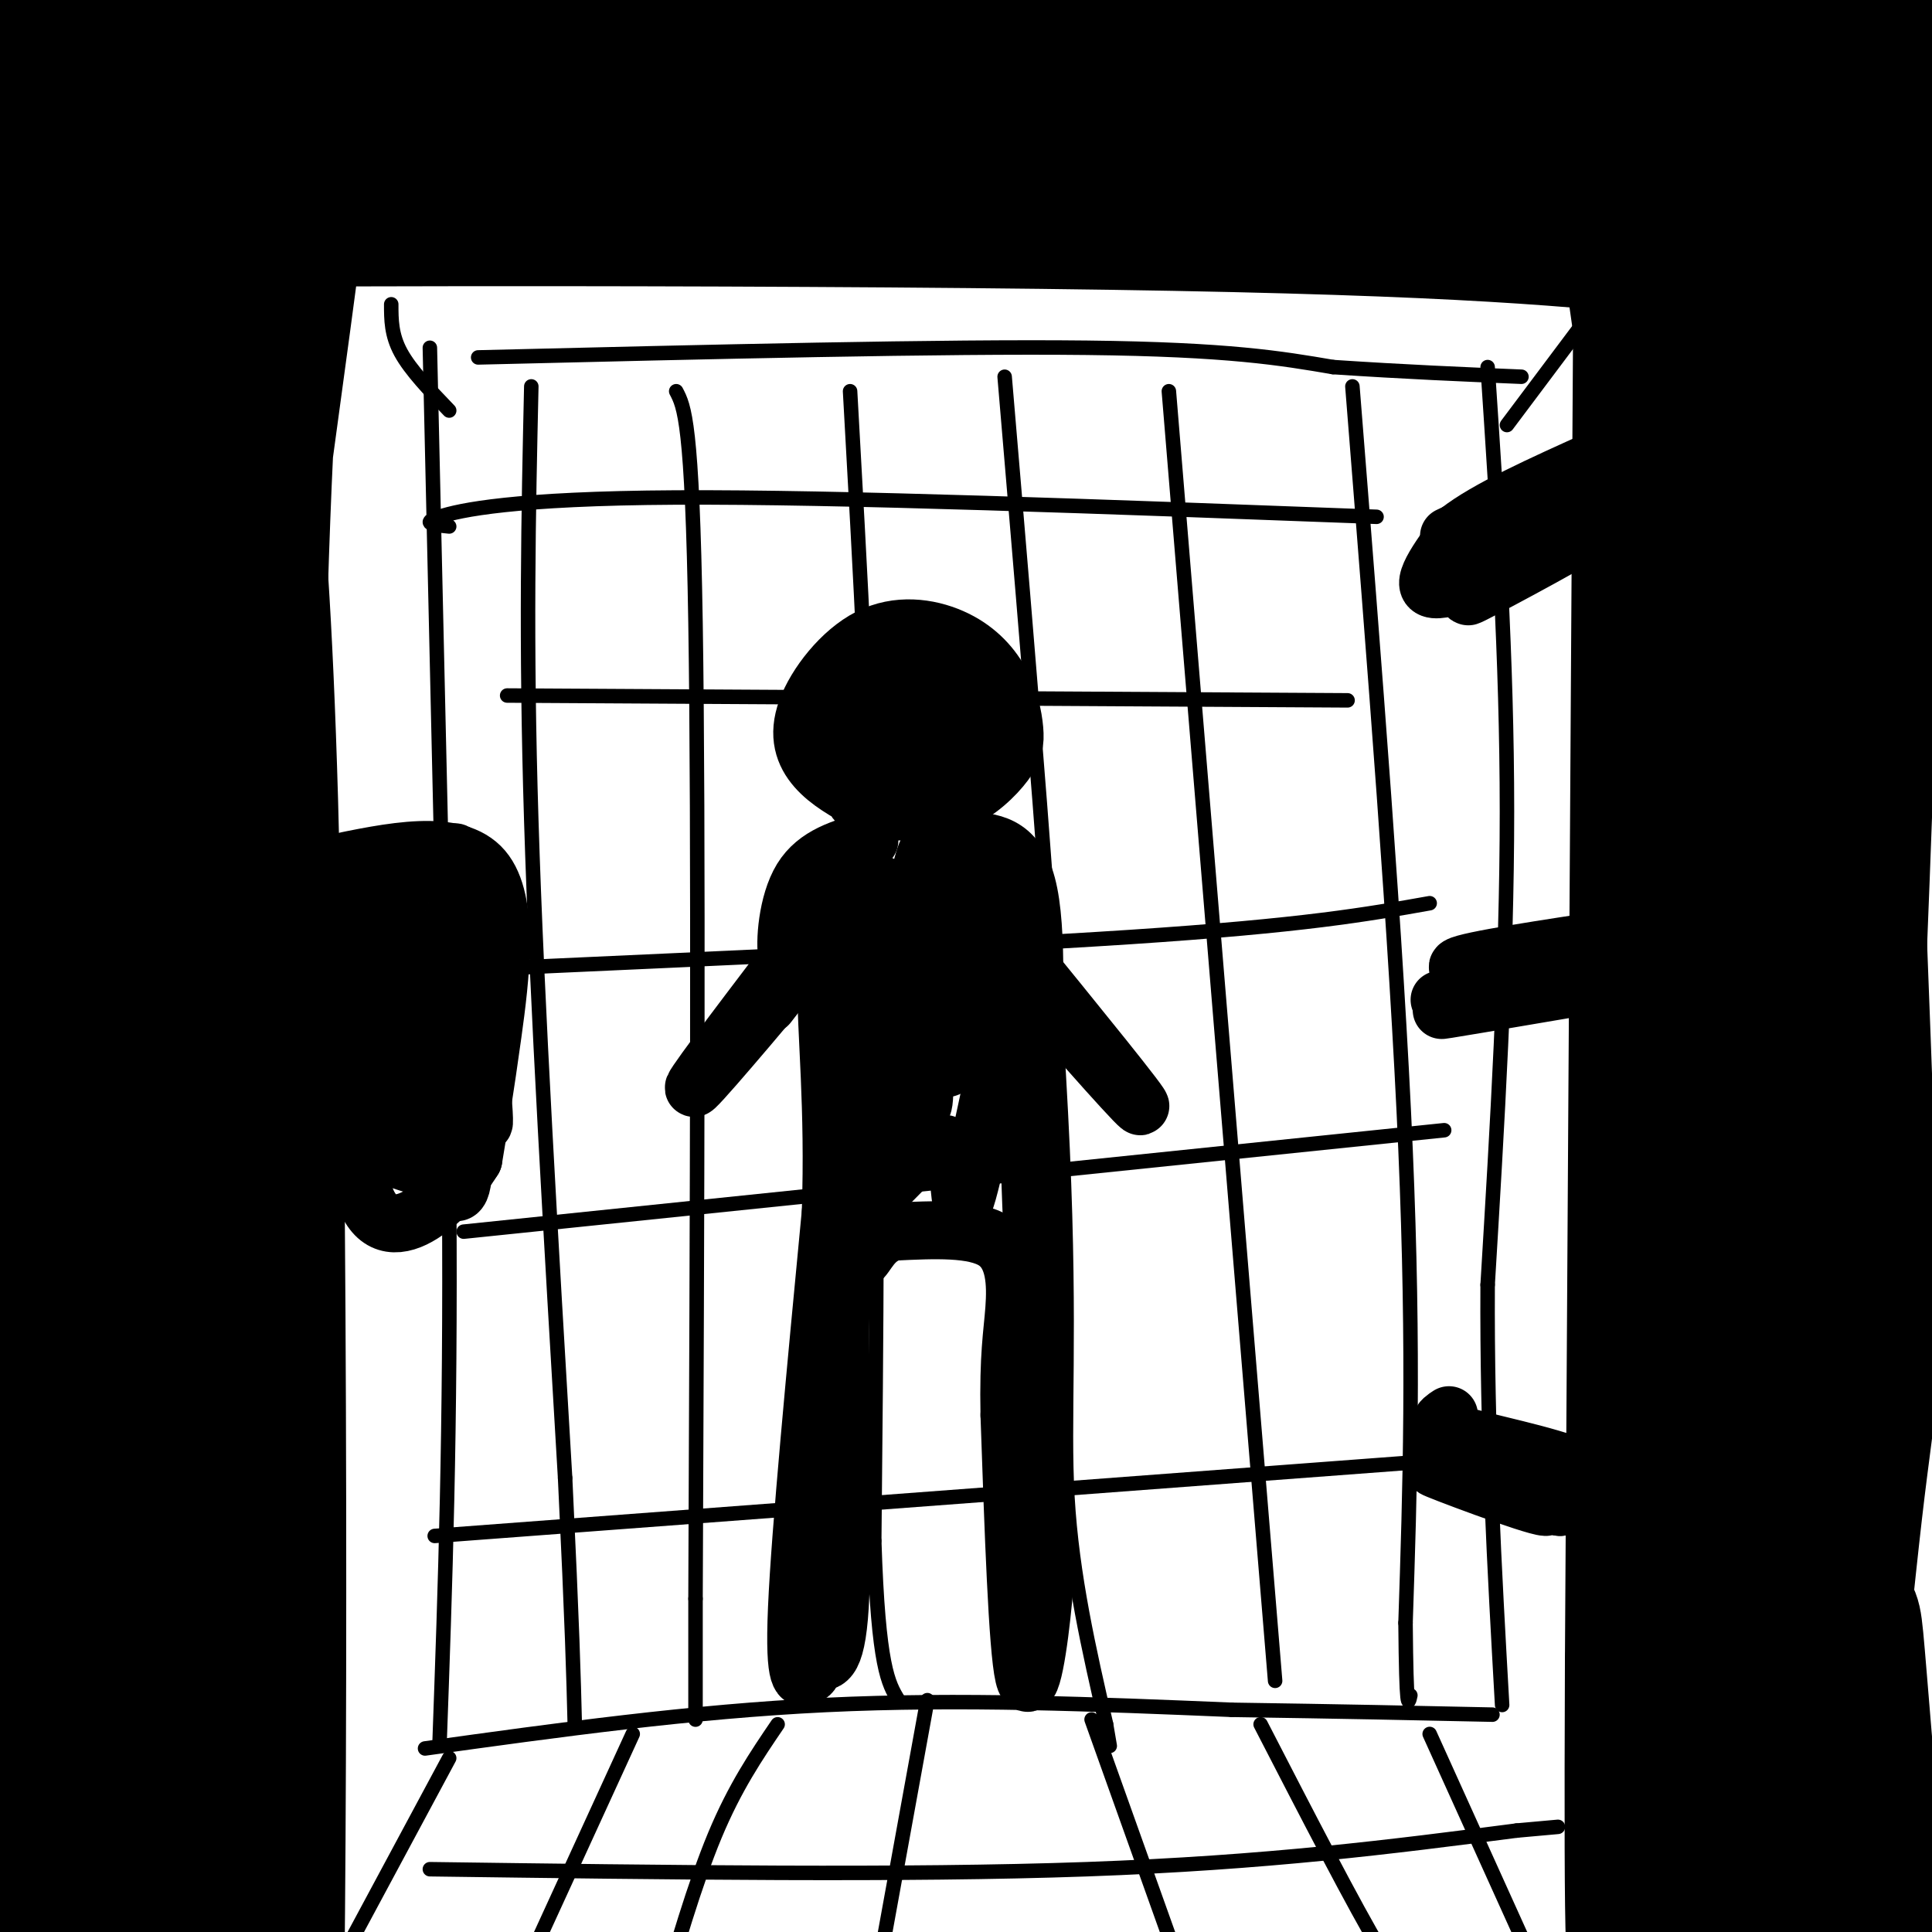 <svg viewBox='0 0 400 400' version='1.1' xmlns='http://www.w3.org/2000/svg' xmlns:xlink='http://www.w3.org/1999/xlink'><g fill='none' stroke='rgb(0,0,0)' stroke-width='28' stroke-linecap='round' stroke-linejoin='round'><path d='M21,11c-1.222,29.311 -2.444,58.622 -1,99c1.444,40.378 5.556,91.822 7,130c1.444,38.178 0.222,63.089 -1,88'/><path d='M26,328c0.414,28.370 1.948,55.295 2,68c0.052,12.705 -1.378,11.189 -3,7c-1.622,-4.189 -3.437,-11.051 -6,-28c-2.563,-16.949 -5.875,-43.985 -6,-83c-0.125,-39.015 2.938,-90.007 6,-141'/><path d='M19,151c1.689,-27.489 2.911,-25.711 1,-46c-1.911,-20.289 -6.956,-62.644 -12,-105'/><path d='M11,6c7.641,-1.815 15.281,-3.630 10,-5c-5.281,-1.370 -23.484,-2.295 23,-2c46.484,0.295 157.656,1.811 220,3c62.344,1.189 75.862,2.051 99,5c23.138,2.949 55.897,7.985 55,10c-0.897,2.015 -35.448,1.007 -70,0'/><path d='M348,17c-27.094,-0.900 -59.829,-3.148 -135,-1c-75.171,2.148 -192.777,8.694 -188,9c4.777,0.306 131.936,-5.627 202,-8c70.064,-2.373 83.032,-1.187 96,0'/><path d='M323,17c28.080,-0.137 50.279,-0.480 21,0c-29.279,0.480 -110.037,1.783 -168,4c-57.963,2.217 -93.132,5.348 -115,8c-21.868,2.652 -30.434,4.826 -39,7'/><path d='M19,46c0.000,0.000 2.000,-1.000 2,-1'/><path d='M11,50c-4.852,2.083 -9.703,4.166 -10,9c-0.297,4.834 3.962,12.419 7,19c3.038,6.581 4.856,12.156 3,35c-1.856,22.844 -7.388,62.955 -9,98c-1.612,35.045 0.694,65.022 3,95'/><path d='M5,306c-0.333,35.000 -2.667,75.000 -5,115'/><path d='M371,26c0.000,0.000 -2.000,377.000 -2,377'/><path d='M369,403c-0.345,57.833 -0.208,13.917 1,3c1.208,-10.917 3.488,11.167 4,-49c0.512,-60.167 -0.744,-202.583 -2,-345'/><path d='M372,12c-0.143,-61.750 0.500,-43.625 2,-3c1.500,40.625 3.857,103.750 4,170c0.143,66.250 -1.929,135.625 -4,205'/><path d='M374,384c1.367,16.952 6.786,-43.169 10,-71c3.214,-27.831 4.223,-23.372 3,-62c-1.223,-38.628 -4.678,-120.344 -6,-165c-1.322,-44.656 -0.510,-52.254 1,-63c1.510,-10.746 3.717,-24.642 5,-26c1.283,-1.358 1.641,9.821 2,21'/><path d='M389,18c0.133,26.556 -0.533,82.444 -3,151c-2.467,68.556 -6.733,149.778 -11,231'/><path d='M375,400c-1.833,38.500 -0.917,19.250 0,0'/><path d='M340,70c0.000,0.000 -3.000,-21.000 -3,-21'/><path d='M340,21c0.167,-28.917 0.333,-57.833 0,-4c-0.333,53.833 -1.167,190.417 -2,327'/><path d='M338,344c-0.250,66.332 0.126,68.661 2,60c1.874,-8.661 5.244,-28.311 8,-64c2.756,-35.689 4.896,-87.416 6,-139c1.104,-51.584 1.173,-103.024 0,-133c-1.173,-29.976 -3.586,-38.488 -6,-47'/><path d='M348,21c-1.037,-9.339 -0.631,-9.186 0,-11c0.631,-1.814 1.487,-5.594 4,14c2.513,19.594 6.684,62.561 9,113c2.316,50.439 2.777,108.349 5,156c2.223,47.651 6.206,85.043 8,97c1.794,11.957 1.397,-1.522 1,-15'/><path d='M375,375c-0.533,-16.908 -2.367,-51.677 -1,-60c1.367,-8.323 5.933,9.800 8,16c2.067,6.200 1.633,0.477 3,17c1.367,16.523 4.533,55.292 6,68c1.467,12.708 1.233,-0.646 1,-14'/><path d='M20,49c-5.935,-0.042 -11.869,-0.083 -2,-2c9.869,-1.917 35.542,-5.708 117,-8c81.458,-2.292 218.702,-3.083 255,-4c36.298,-0.917 -28.351,-1.958 -93,-3'/><path d='M297,32c-31.465,-0.734 -63.627,-1.070 -107,2c-43.373,3.070 -97.956,9.544 -147,12c-49.044,2.456 -92.550,0.892 -52,0c40.550,-0.892 165.157,-1.112 239,0c73.843,1.112 96.921,3.556 120,6'/><path d='M350,52c30.024,1.750 45.083,3.125 54,3c8.917,-0.125 11.690,-1.750 -4,-4c-15.690,-2.250 -49.845,-5.125 -84,-8'/><path d='M52,52c-2.542,6.101 -5.083,12.202 -4,20c1.083,7.798 5.792,17.292 8,94c2.208,76.708 1.917,220.631 1,263c-0.917,42.369 -2.458,-16.815 -4,-76'/><path d='M53,353c-0.998,-64.297 -1.494,-187.038 2,-260c3.494,-72.962 10.979,-96.144 9,-71c-1.979,25.144 -13.423,98.612 -18,142c-4.577,43.388 -2.289,56.694 0,70'/><path d='M46,234c-0.118,18.989 -0.413,31.461 -2,21c-1.587,-10.461 -4.466,-43.855 -5,-97c-0.534,-53.145 1.276,-126.041 3,-116c1.724,10.041 3.362,103.021 5,196'/><path d='M47,238c0.667,33.500 -0.167,19.250 -1,5'/></g>
<g fill='none' stroke='rgb(0,0,0)' stroke-width='12' stroke-linecap='round' stroke-linejoin='round'><path d='M300,111c15.933,-7.378 31.867,-14.756 30,-14c-1.867,0.756 -21.533,9.644 -26,12c-4.467,2.356 6.267,-1.822 17,-6'/><path d='M321,103c6.853,-2.970 15.486,-7.394 8,-3c-7.486,4.394 -31.093,17.606 -31,18c0.093,0.394 23.884,-12.030 29,-14c5.116,-1.970 -8.442,6.515 -22,15'/><path d='M305,119c3.958,-0.903 24.853,-10.659 25,-10c0.147,0.659 -20.456,11.733 -25,14c-4.544,2.267 6.969,-4.274 7,-5c0.031,-0.726 -11.420,4.364 -15,4c-3.580,-0.364 0.710,-6.182 5,-12'/><path d='M302,110c5.667,-4.500 17.333,-9.750 29,-15'/><path d='M303,207c16.044,-2.467 32.089,-4.933 28,-4c-4.089,0.933 -28.311,5.267 -32,6c-3.689,0.733 13.156,-2.133 30,-5'/><path d='M329,204c-4.660,0.157 -31.309,3.050 -31,3c0.309,-0.050 27.578,-3.044 29,-4c1.422,-0.956 -23.002,0.127 -25,0c-1.998,-0.127 18.429,-1.465 25,-2c6.571,-0.535 -0.715,-0.268 -8,0'/><path d='M319,201c-6.533,0.044 -18.867,0.156 -17,-1c1.867,-1.156 17.933,-3.578 34,-6'/><path d='M300,293c-1.715,1.131 -3.429,2.262 2,4c5.429,1.738 18.002,4.085 25,7c6.998,2.915 8.423,6.400 0,4c-8.423,-2.400 -26.692,-10.686 -29,-11c-2.308,-0.314 11.346,7.343 25,15'/><path d='M323,312c-3.721,-0.148 -25.523,-8.019 -26,-8c-0.477,0.019 20.372,7.928 23,8c2.628,0.072 -12.963,-7.694 -17,-10c-4.037,-2.306 3.482,0.847 11,4'/><path d='M68,179c13.200,-2.778 26.400,-5.556 32,1c5.600,6.556 3.600,22.444 2,34c-1.600,11.556 -2.800,18.778 -4,26'/><path d='M98,240c-6.012,9.714 -19.042,21.000 -23,6c-3.958,-15.000 1.155,-56.286 4,-63c2.845,-6.714 3.423,21.143 4,49'/><path d='M83,232c2.432,-3.337 6.511,-36.181 9,-49c2.489,-12.819 3.388,-5.615 5,11c1.612,16.615 3.937,42.639 3,38c-0.937,-4.639 -5.137,-39.941 -6,-42c-0.863,-2.059 1.611,29.126 2,44c0.389,14.874 -1.305,13.437 -3,12'/><path d='M93,246c-1.626,-3.714 -4.193,-18.998 -5,-21c-0.807,-2.002 0.144,9.278 -3,13c-3.144,3.722 -10.385,-0.113 -9,0c1.385,0.113 11.396,4.175 14,4c2.604,-0.175 -2.198,-4.588 -7,-9'/><path d='M83,233c-2.556,-12.911 -5.444,-40.689 -7,-50c-1.556,-9.311 -1.778,-0.156 -2,9'/></g>
<g fill='none' stroke='rgb(0,0,0)' stroke-width='3' stroke-linecap='round' stroke-linejoin='round'><path d='M81,63c0.000,3.167 0.000,6.333 2,10c2.000,3.667 6.000,7.833 10,12'/><path d='M327,68c0.000,0.000 -15.000,20.000 -15,20'/><path d='M88,362c27.583,-3.833 55.167,-7.667 83,-9c27.833,-1.333 55.917,-0.167 84,1'/><path d='M255,354c23.000,0.333 38.500,0.667 54,1'/><path d='M89,72c0.000,0.000 4.000,176.000 4,176'/><path d='M93,248c0.333,48.167 -0.833,80.583 -2,113'/><path d='M308,76c2.000,30.167 4.000,60.333 4,92c0.000,31.667 -2.000,64.833 -4,98'/><path d='M308,266c-0.167,30.833 1.417,58.917 3,87'/><path d='M99,74c48.250,-1.167 96.500,-2.333 126,-2c29.500,0.333 40.250,2.167 51,4'/><path d='M276,76c15.000,1.000 27.000,1.500 39,2'/><path d='M110,80c-0.583,26.167 -1.167,52.333 0,90c1.167,37.667 4.083,86.833 7,136'/><path d='M117,306c1.500,31.167 1.750,41.083 2,51'/><path d='M140,81c1.667,3.167 3.333,6.333 4,48c0.667,41.667 0.333,121.833 0,202'/><path d='M144,331c0.000,36.167 0.000,25.583 0,15'/><path d='M176,81c2.083,37.167 4.167,74.333 5,114c0.833,39.667 0.417,81.833 0,124'/><path d='M181,319c0.833,26.167 2.917,29.583 5,33'/><path d='M208,78c5.133,60.600 10.267,121.200 12,160c1.733,38.800 0.067,55.800 1,72c0.933,16.200 4.467,31.600 8,47'/><path d='M229,357c1.333,7.833 0.667,3.917 0,0'/><path d='M242,81c0.000,0.000 22.000,267.000 22,267'/><path d='M280,80c4.583,57.667 9.167,115.333 11,158c1.833,42.667 0.917,70.333 0,98'/><path d='M291,336c0.167,18.833 0.583,16.917 1,15'/><path d='M90,318c0.000,0.000 213.000,-16.000 213,-16'/><path d='M96,255c0.000,0.000 203.000,-21.000 203,-21'/><path d='M98,207c3.536,-2.024 7.071,-4.048 4,-5c-3.071,-0.952 -12.750,-0.833 12,-2c24.750,-1.167 83.929,-3.619 120,-6c36.071,-2.381 49.036,-4.690 62,-7'/><path d='M105,144c0.000,0.000 174.000,1.000 174,1'/><path d='M93,109c-3.067,-0.311 -6.133,-0.622 -2,-2c4.133,-1.378 15.467,-3.822 49,-4c33.533,-0.178 89.267,1.911 145,4'/><path d='M93,364c0.000,0.000 -29.000,54.000 -29,54'/><path d='M131,359c0.000,0.000 -22.000,48.000 -22,48'/><path d='M161,357c-4.417,6.500 -8.833,13.000 -13,23c-4.167,10.000 -8.083,23.500 -12,37'/><path d='M192,352c0.000,0.000 -10.000,55.000 -10,55'/><path d='M226,356c0.000,0.000 20.000,56.000 20,56'/><path d='M261,357c9.750,18.917 19.500,37.833 25,47c5.500,9.167 6.750,8.583 8,8'/><path d='M296,359c0.000,0.000 19.000,42.000 19,42'/><path d='M89,387c49.250,0.667 98.500,1.333 136,0c37.500,-1.333 63.250,-4.667 89,-8'/><path d='M314,379c14.833,-1.333 7.417,-0.667 0,0'/></g>
<g fill='none' stroke='rgb(0,0,0)' stroke-width='12' stroke-linecap='round' stroke-linejoin='round'><path d='M179,166c-3.724,-2.040 -7.447,-4.080 -10,-7c-2.553,-2.920 -3.934,-6.719 -2,-12c1.934,-5.281 7.183,-12.045 13,-15c5.817,-2.955 12.202,-2.102 17,0c4.798,2.102 8.009,5.454 10,9c1.991,3.546 2.761,7.288 3,10c0.239,2.712 -0.052,4.396 -2,7c-1.948,2.604 -5.551,6.130 -10,8c-4.449,1.870 -9.742,2.085 -14,2c-4.258,-0.085 -7.481,-0.468 -8,-6c-0.519,-5.532 1.665,-16.212 4,-21c2.335,-4.788 4.822,-3.686 7,-4c2.178,-0.314 4.048,-2.046 7,-1c2.952,1.046 6.986,4.870 8,9c1.014,4.130 -0.993,8.565 -3,13'/><path d='M199,158c-1.030,2.962 -2.106,3.866 -6,5c-3.894,1.134 -10.607,2.499 -15,1c-4.393,-1.499 -6.468,-5.863 -5,-10c1.468,-4.137 6.478,-8.047 10,-10c3.522,-1.953 5.557,-1.950 8,0c2.443,1.950 5.295,5.847 6,9c0.705,3.153 -0.736,5.561 -2,7c-1.264,1.439 -2.353,1.908 -5,1c-2.647,-0.908 -6.854,-3.192 -8,-6c-1.146,-2.808 0.768,-6.139 4,-9c3.232,-2.861 7.780,-5.251 9,-2c1.220,3.251 -0.889,12.145 -3,16c-2.111,3.855 -4.226,2.673 -6,1c-1.774,-1.673 -3.208,-3.835 -2,-7c1.208,-3.165 5.060,-7.333 7,-7c1.940,0.333 1.970,5.166 2,10'/><path d='M193,157c-0.933,2.622 -4.267,4.178 -6,4c-1.733,-0.178 -1.867,-2.089 -2,-4'/><path d='M180,174c-5.489,1.533 -10.978,3.067 -14,8c-3.022,4.933 -3.578,13.267 -3,16c0.578,2.733 2.289,-0.133 4,-3'/><path d='M201,174c5.000,0.500 10.000,1.000 12,11c2.000,10.000 1.000,29.500 0,49'/><path d='M213,234c0.500,19.333 1.750,43.167 3,67'/><path d='M216,301c0.667,15.560 0.833,20.958 0,30c-0.833,9.042 -2.667,21.726 -4,16c-1.333,-5.726 -2.167,-29.863 -3,-54'/><path d='M209,293c-0.250,-12.524 0.625,-16.833 1,-22c0.375,-5.167 0.250,-11.190 -4,-14c-4.250,-2.810 -12.625,-2.405 -21,-2'/><path d='M185,255c-4.576,1.187 -5.515,5.153 -7,6c-1.485,0.847 -3.515,-1.426 -4,12c-0.485,13.426 0.576,42.550 0,57c-0.576,14.450 -2.788,14.225 -5,14'/><path d='M169,344c-1.024,2.702 -1.083,2.458 -2,3c-0.917,0.542 -2.690,1.869 -2,-14c0.690,-15.869 3.845,-48.935 7,-82'/><path d='M172,251c0.727,-22.118 -0.954,-36.413 -1,-49c-0.046,-12.587 1.544,-23.467 3,-10c1.456,13.467 2.776,51.279 3,57c0.224,5.721 -0.650,-20.651 0,-37c0.650,-16.349 2.825,-22.674 5,-29'/><path d='M182,183c1.937,6.820 4.281,38.369 5,45c0.719,6.631 -0.187,-11.654 1,-28c1.187,-16.346 4.465,-30.751 6,-22c1.535,8.751 1.326,40.657 2,43c0.674,2.343 2.232,-24.877 4,-34c1.768,-9.123 3.745,-0.148 5,4c1.255,4.148 1.787,3.471 2,9c0.213,5.529 0.106,17.265 0,29'/><path d='M207,229c-0.478,7.237 -1.672,10.831 -1,4c0.672,-6.831 3.210,-24.087 2,-20c-1.210,4.087 -6.170,29.518 -8,35c-1.830,5.482 -0.531,-8.986 -4,-11c-3.469,-2.014 -11.705,8.424 -14,10c-2.295,1.576 1.353,-5.712 5,-13'/><path d='M187,234c0.526,0.335 -0.660,7.674 0,5c0.660,-2.674 3.166,-15.359 4,-22c0.834,-6.641 -0.004,-7.238 0,-3c0.004,4.238 0.849,13.310 0,15c-0.849,1.690 -3.393,-4.000 -4,-14c-0.607,-10.000 0.721,-24.308 0,-24c-0.721,0.308 -3.492,15.231 -5,19c-1.508,3.769 -1.754,-3.615 -2,-11'/><path d='M180,199c-0.333,-1.833 -0.167,-0.917 0,0'/><path d='M163,199c-10.733,14.133 -21.467,28.267 -19,26c2.467,-2.267 18.133,-20.933 24,-28c5.867,-7.067 1.933,-2.533 -2,2'/><path d='M166,199c-1.500,1.833 -4.250,5.417 -7,9'/><path d='M209,195c14.244,17.511 28.489,35.022 27,34c-1.489,-1.022 -18.711,-20.578 -24,-27c-5.289,-6.422 1.356,0.289 8,7'/><path d='M220,209c1.167,1.000 0.083,0.000 -1,-1'/></g>
</svg>